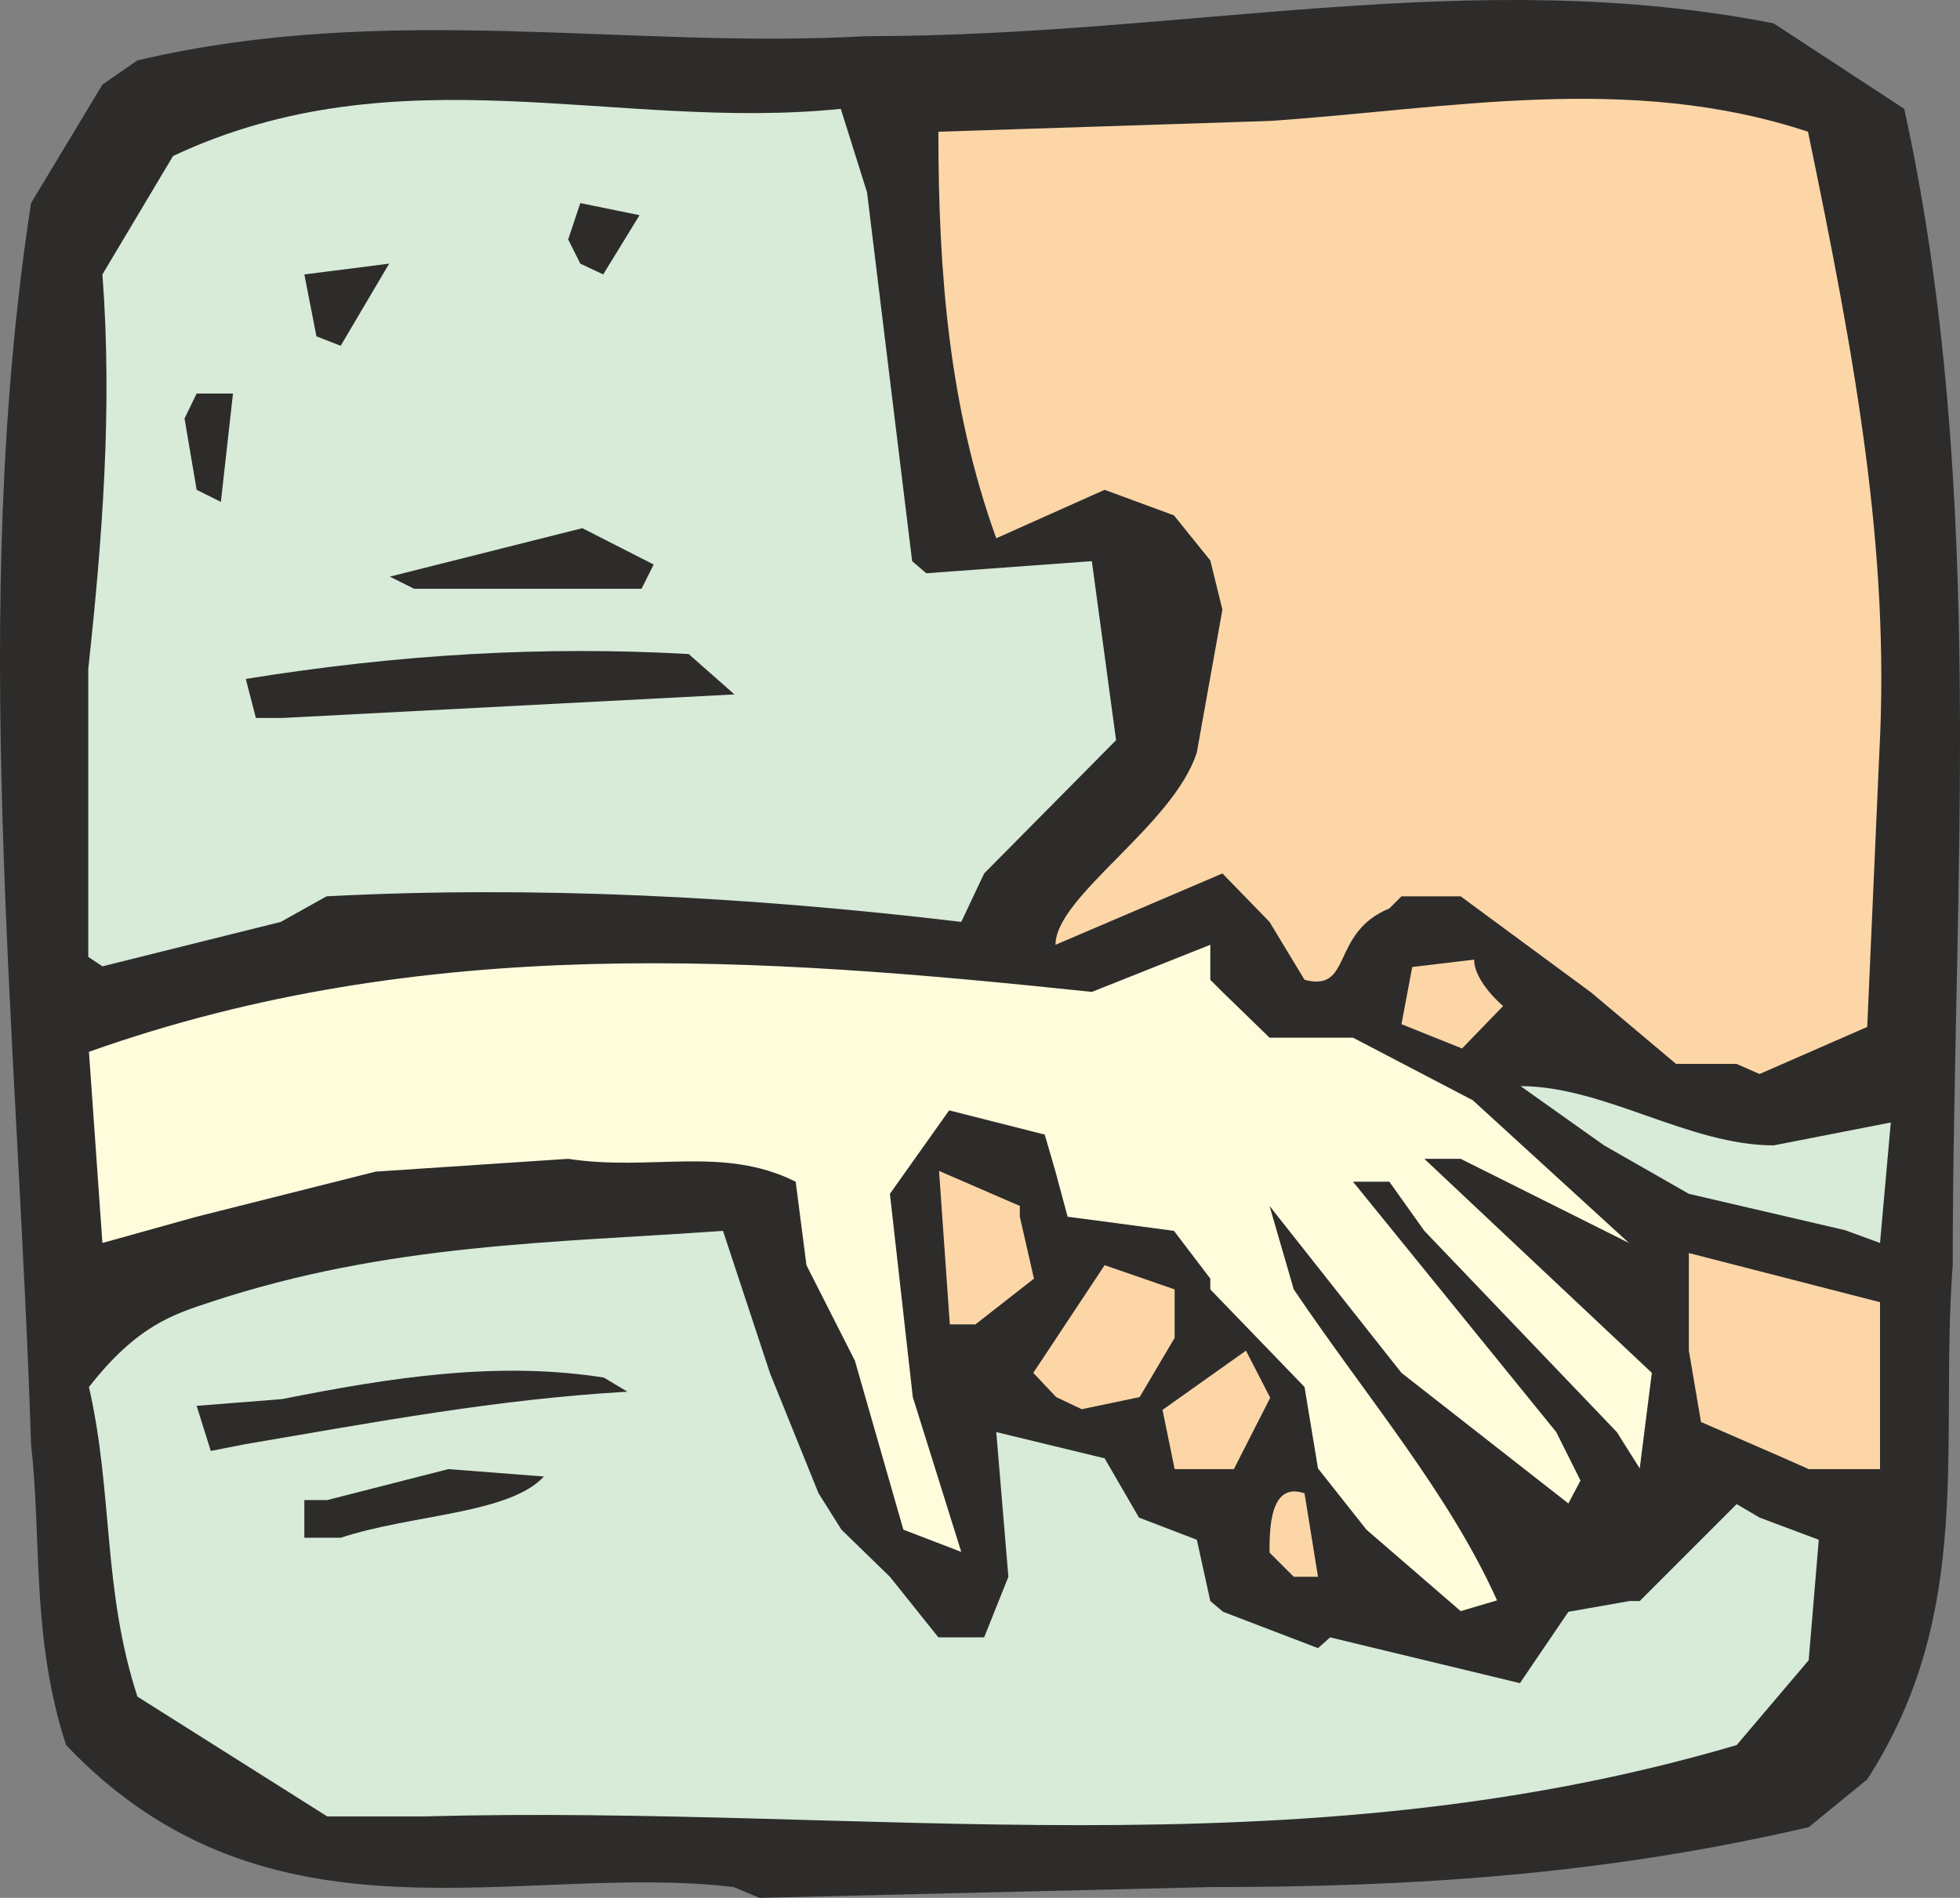 <svg xmlns="http://www.w3.org/2000/svg" width="279.549" height="270.694" viewBox="0 0 209.662 203.02"><rect x="0" y="0" width="209.662" height="203.02" fill="#808080" stroke="none"/><path d="M271.502 519.945c-22.896-2.736-49.68 7.704-71.424-15.192-3.744-11.52-2.592-21.96-3.744-32.184-1.44-44.64-6.696-89.28 0-132.768l7.632-12.672 3.744-2.592c26.928-6.336 52.416-1.152 78.048-2.592 34.128 0 64.8-7.704 96.984-1.368l13.968 9.144c8.928 40.752 5.184 83.088 5.184 123.696-1.44 19.152 2.448 37.008-9.144 55.008l-6.264 5.112c-21.96 5.112-42.408 6.408-64.008 6.408l-48.24 1.152z" style="fill:#2d2c2b" transform="translate(-193.011 -318.077)"/><path d="M234.638 512.385h-6.624l-20.304-12.816c-3.744-11.52-2.592-21.744-5.184-33.12 5.184-6.624 9.072-7.776 12.96-9.072 19.152-6.336 36.864-6.336 54.864-7.632l5.04 15.264 5.184 12.816 2.448 3.888 5.184 5.04 5.184 6.48h4.896l2.592-6.48-1.296-15.48 11.592 2.808 3.672 6.336 6.192 2.376 1.44 6.552 1.368 1.152 10.152 3.888 1.296-1.152 20.304 4.896 5.184-7.632 6.552-1.152h1.08l10.368-10.368 2.448 1.44 6.336 2.376-1.08 12.888-7.704 9.072c-47.376 13.968-93.024 6.336-140.4 7.632z" style="fill:#d7ebd8" transform="translate(-193.011 -318.077)"/><path d="m349.262 490.425-10.08-8.712-5.184-6.552-1.44-8.712-10.08-10.44v-1.152l-3.888-5.112-11.376-1.512-1.296-4.824-1.152-3.96-10.224-2.592-6.336 8.928 2.448 21.744 5.184 16.56-6.192-2.376-5.184-18.072-5.184-10.224-1.152-8.928c-7.776-3.888-15.408-1.08-24.336-2.448l-20.592 1.368-19.152 4.824-10.08 2.808-1.44-20.448c35.856-12.744 71.712-10.152 107.28-6.408l12.672-5.04v3.744l1.296 1.296 5.04 4.896h8.928l12.816 6.696 16.704 15.264-18-9h-3.888l24.336 22.896-1.296 10.224-2.448-3.888-20.592-21.528-3.744-5.256h-3.888l21.744 26.784 2.592 5.184-1.296 2.448-17.856-13.968-14.112-17.856 2.592 8.928c7.776 11.52 16.56 21.744 21.744 33.264z" style="fill:#fffcdc" transform="translate(-193.011 -318.077)"/><path d="m331.406 486.753-2.592-2.592c0-2.448 0-7.632 3.744-6.336l1.44 8.928z" style="fill:#fdd6a7" transform="translate(-193.011 -318.077)"/><path d="M225.566 482.577v-4.032h2.448l12.96-3.312 10.224.792c-3.744 4.032-14.112 4.032-21.744 6.552zm-10.008-9.288-1.512-4.824 9.144-.72c11.52-2.304 23.04-4.104 34.416-2.304l2.52 1.512c-13.896.792-26.928 3.24-40.896 5.616z" style="fill:#2d2c2b" transform="translate(-193.011 -318.077)"/><path d="m318.662 475.233-1.296-6.336 8.928-6.336 2.592 5.04-3.888 7.632h-3.888zm65.232-1.153-8.928-3.887-1.296-7.632v-10.44l20.448 5.256v17.856h-7.632zm-77.904-6.551-2.448-2.592 7.632-11.52 7.488 2.592v5.184l-3.744 6.336-6.192 1.296zm-11.376-7.776-1.152-16.416 8.64 3.744v1.152l1.512 6.624-6.264 4.896z" style="fill:#fdd6a7" transform="translate(-193.011 -318.077)"/><path d="m390.374 449.673-16.704-3.888-9.072-5.184-8.928-6.336c8.928 0 18 6.336 27.072 6.336l12.528-2.448-1.152 12.888z" style="fill:#d7ebd8" transform="translate(-193.011 -318.077)"/><path d="M378.782 431.889h-6.48l-9.072-7.632-13.968-10.296h-6.336l-1.296 1.296c-6.336 2.592-3.888 9-9.072 7.632l-3.744-6.192-5.04-5.184-17.856 7.632c0-5.184 12.672-12.816 15.12-20.592l2.736-15.264-1.296-5.256-3.888-4.824-7.416-2.736-11.592 5.184c-5.04-13.968-6.192-28.296-6.192-43.488l35.424-1.152c19.152-1.296 38.448-5.184 57.6 1.152 5.04 24.336 8.784 44.784 7.632 66.384l-1.296 29.376-11.52 5.04z" style="fill:#fdd6a7" transform="translate(-193.011 -318.077)"/><path d="m342.926 427.64 1.152-6.12 6.624-.791c0 2.376 3.096 4.968 3.096 4.968l-4.392 4.536z" style="fill:#fdd6a7" transform="translate(-193.011 -318.077)"/><path d="M202.454 420.44v-30.815c1.512-13.968 2.592-27.936 1.512-42.192l7.56-12.672c24.264-11.376 47.448-2.592 71.424-5.04l2.808 8.928 4.824 39.456 1.512 1.296 17.712-1.296 2.592 19.152-14.112 14.256-2.448 5.184c-22.896-2.736-45.936-3.888-67.896-2.736l-4.896 2.736-19.08 4.752z" style="fill:#d7ebd8" transform="translate(-193.011 -318.077)"/><path d="m220.382 394.88-1.08-4.175c16.488-2.664 31.968-3.528 47.376-2.664l4.896 4.32-48.384 2.52zm37.368-13.823h-20.448l-2.592-1.296 20.592-5.184 7.632 3.888-1.296 2.592zm-43.704-10.584-1.296-7.632 1.296-2.664h3.888l-1.296 11.592zm12.816-16.416-1.296-6.624 9.072-1.152-5.184 8.784zm28.224-7.777-1.296-2.591 1.296-3.888 6.336 1.296-3.888 6.336z" style="fill:#2d2c2b" transform="translate(-193.011 -318.077)"/></svg>
